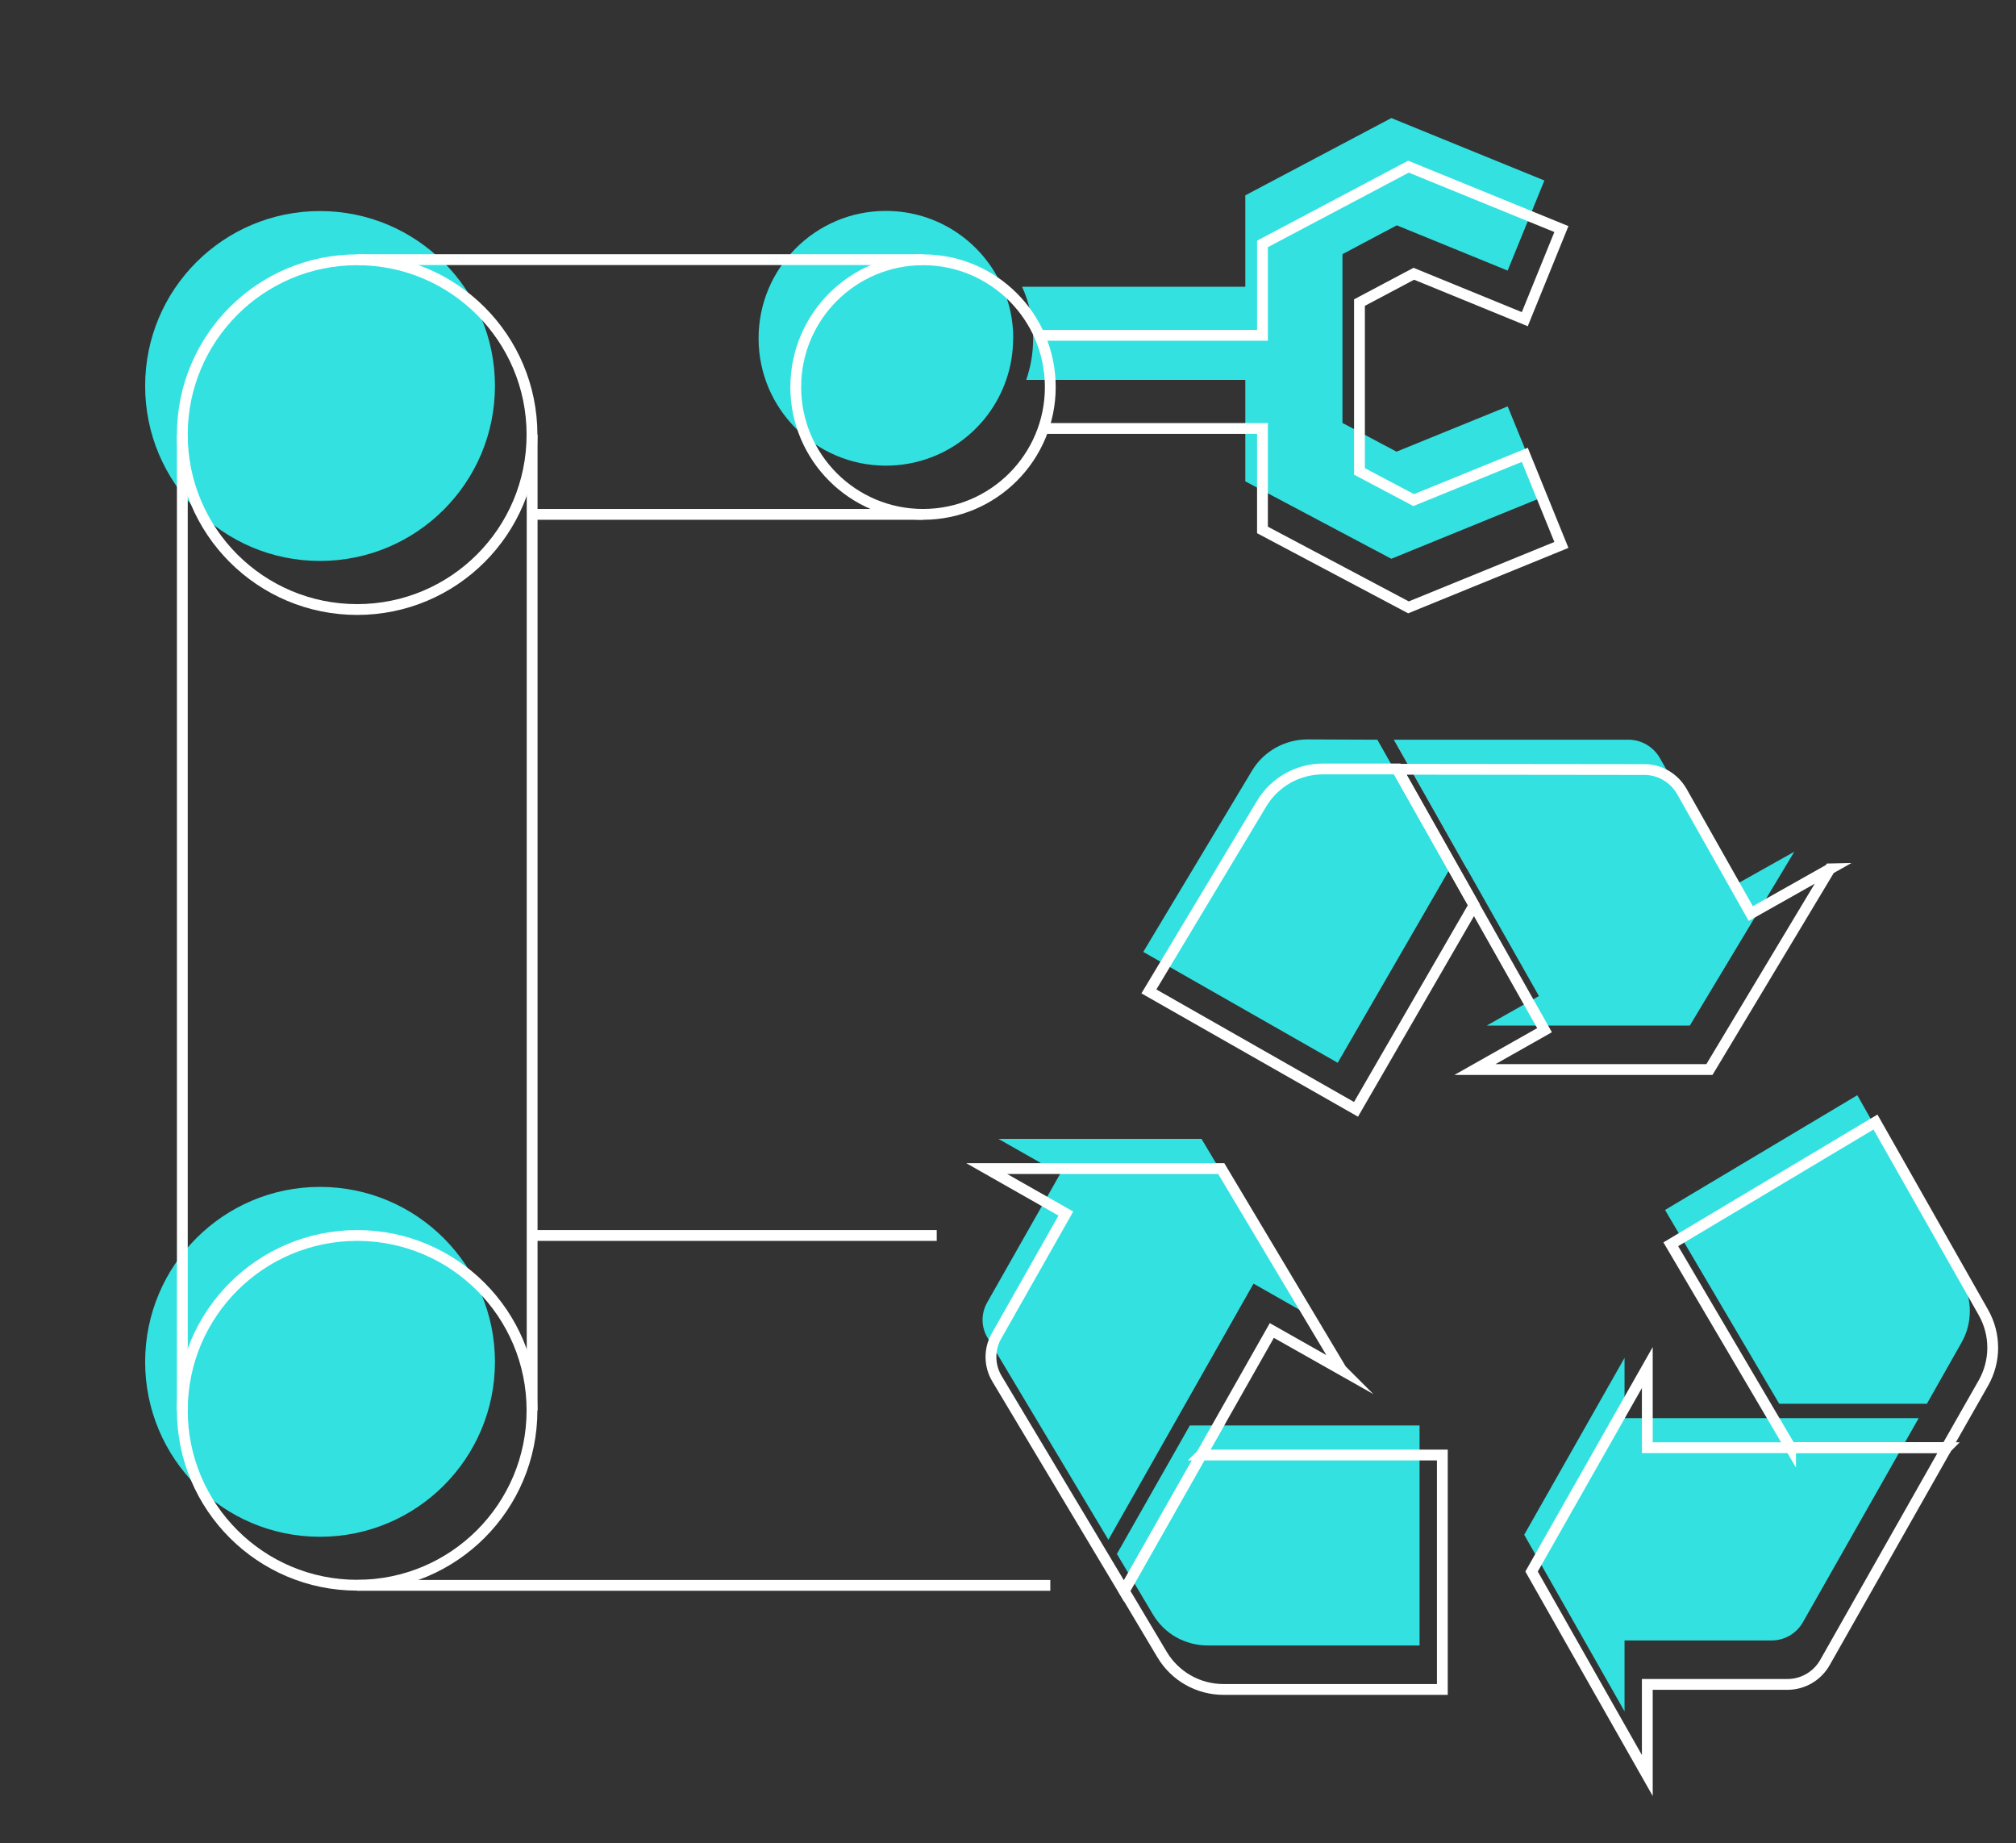 <?xml version="1.0" encoding="UTF-8"?>
<svg id="Ebene_1" xmlns="http://www.w3.org/2000/svg" viewBox="0 0 139.87 127.86">
  <rect x="0" y="0" width="139.87" height="127.86" fill="#333333" stroke="none"/>
  <defs>
    <style>
      .cls-1 {
        fill: #fff;
      }

      .cls-2 {
        fill: none;
        stroke: #fff;
        stroke-miterlimit: 10;
        stroke-width: .75px;
      }

      .cls-3 {
        fill: #33e1e1;
      }
    </style>
  </defs>
  <path class="cls-3" d="M70.29,23.48c0,1.01-.17,1.98-.48,2.87-1.19,3.47-4.47,5.95-8.35,5.95-4.87,0-8.83-3.95-8.83-8.83s3.95-8.84,8.83-8.84c3.6,0,6.7,2.15,8.07,5.25.5,1.09.77,2.31.77,3.59Z"/>
  <path class="cls-3" d="M34.34,26.77c0,6.71-5.43,12.14-12.14,12.14s-12.13-5.43-12.13-12.14,5.43-12.13,12.13-12.13,12.14,5.43,12.14,12.13Z"/>
  <path class="cls-3" d="M34.34,94.47c0,6.7-5.43,12.13-12.14,12.13s-12.13-5.43-12.13-12.13,5.43-12.14,12.13-12.14,12.14,5.43,12.14,12.14Z"/>
  <path class="cls-3" d="M104.6,28.18l2.55,6.25-10.62,4.33-10.13-5.37v-7.04h-15.2c.31-.9.48-1.86.48-2.87,0-1.28-.27-2.5-.77-3.59h15.49v-6.34l10.13-5.36,10.62,4.33-2.55,6.25-7.69-3.14-3.77,2v11.71l3.75,1.99,7.71-3.14Z"/>
  <g>
    <g>
      <path class="cls-3" d="M133.12,98.37l-8.03,14.15c-.44.78-1.27,1.27-2.16,1.27h-10.22v4.92l-6.96-12.25,6.96-12.27v4.18h20.41Z"/>
      <path class="cls-3" d="M136.09,93.13l-2.4,4.24h-10.25l-7.92-13.44,13.34-7.96,7.23,12.77c.77,1.36.77,3.04,0,4.39Z"/>
    </g>
    <g>
      <path class="cls-3" d="M90.59,91.1l-3.62-2.06-9.18,16.2-.89,1.57-8.37-13.99c-.47-.76-.48-1.71-.03-2.49l5.05-8.9-4.28-2.43h14.09s7.23,12.1,7.23,12.1Z"/>
      <path class="cls-3" d="M98.49,98.88v15.26h-14.68c-1.59,0-3.03-.81-3.83-2.17l-2.49-4.18,5.06-8.91h15.94Z"/>
    </g>
    <g>
      <path class="cls-3" d="M124.49,59.08l-7.25,12.06h-14.09l3.62-2.05-5.01-8.85-5.05-8.93h16.3c.88.01,1.7.49,2.15,1.27l5.03,8.91,4.3-2.41Z"/>
      <g>
        <path class="cls-3" d="M100.61,60.23l-7.8,13.49-13.49-7.69,7.55-12.58c.8-1.33,2.27-2.16,3.84-2.16l4.85.02,5.05,8.92Z"/>
        <path class="cls-1" d="M96.72,51.31h-.01l5.05,8.93h.01s-5.05-8.93-5.05-8.93Z"/>
      </g>
    </g>
  </g>
  <circle class="cls-2" cx="64.04" cy="26.85" r="8.83"/>
  <circle class="cls-2" cx="24.78" cy="30.15" r="12.13"/>
  <circle class="cls-2" cx="24.78" cy="97.83" r="12.13"/>
  <line class="cls-2" x1="12.65" y1="30.15" x2="12.65" y2="97.83"/>
  <line class="cls-2" x1="36.92" y1="30.15" x2="36.92" y2="97.83"/>
  <line class="cls-2" x1="64.04" y1="35.68" x2="36.92" y2="35.68"/>
  <line class="cls-2" x1="64.04" y1="18.01" x2="24.78" y2="18.01"/>
  <line class="cls-2" x1="24.78" y1="109.97" x2="72.87" y2="109.97"/>
  <line class="cls-2" x1="36.92" y1="85.7" x2="64.99" y2="85.7"/>
  <polyline class="cls-2" points="72.39 29.72 87.59 29.72 87.59 36.76 97.72 42.13 108.33 37.8 105.79 31.55 98.08 34.69 94.32 32.7 94.32 20.99 98.09 18.99 105.79 22.14 108.33 15.89 97.72 11.56 87.59 16.92 87.59 23.26 72.1 23.26"/>
  <g>
    <g>
      <path class="cls-2" d="M135.06,100.42l-8.45,14.91c-.53.93-1.52,1.51-2.59,1.51h-9.73v6.32l-8.03-14.15,8.03-14.15v5.56h20.77Z"/>
      <path class="cls-2" d="M124.23,100.42l-8.31-14.11,14.2-8.48,7.49,13.21c.86,1.52.86,3.37,0,4.89l-2.55,4.48h-10.83Z"/>
    </g>
    <g>
      <path class="cls-2" d="M93.07,95.02l-4.83-2.73-10.25,18.08-8.81-14.72c-.56-.92-.57-2.07-.03-3l4.8-8.47-5.49-3.12h16.27s8.34,13.96,8.34,13.96Z"/>
      <path class="cls-2" d="M83.33,100.93h16.74v16.26h-15.18c-1.75,0-3.36-.91-4.26-2.41l-2.64-4.43,5.35-9.43Z"/>
    </g>
    <g>
      <path class="cls-2" d="M126.96,60.27l-8.36,13.92h-16.27l4.83-2.73-10.22-18.1,17.15.02c1.07,0,2.05.58,2.59,1.51l4.79,8.48,5.5-3.1Z"/>
      <path class="cls-2" d="M102.27,62.79l-8.19,14.16-14.37-8.18,7.82-13.02c.9-1.5,2.51-2.41,4.26-2.41h5.15s5.33,9.44,5.33,9.44Z"/>
    </g>
  </g>
</svg>